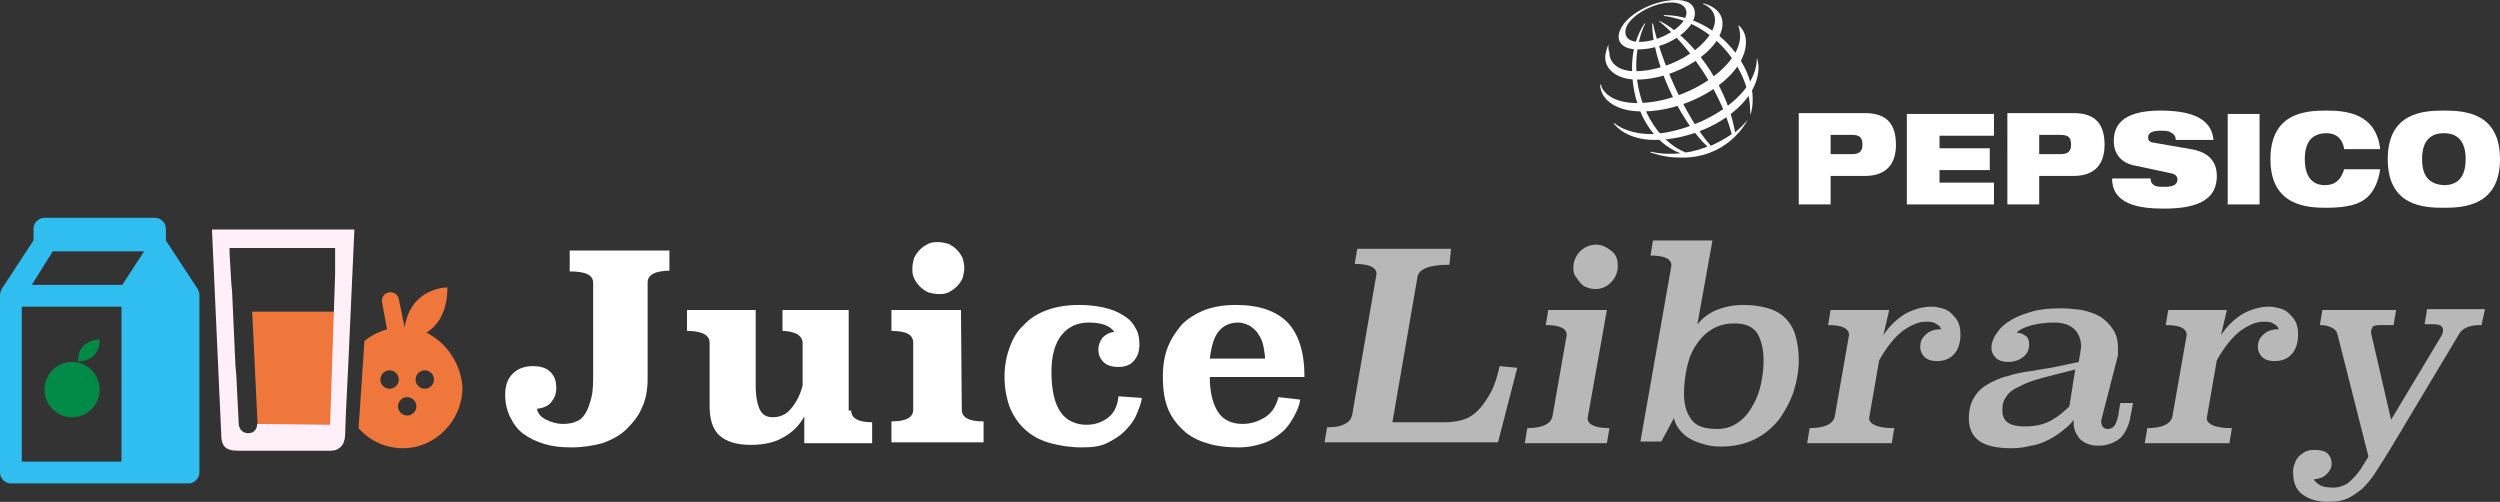 <?xml version="1.0" encoding="utf-8"?>
<!-- Generator: Adobe Illustrator 27.2.0, SVG Export Plug-In . SVG Version: 6.00 Build 0)  -->
<svg version="1.1" id="Layer_1" xmlns="http://www.w3.org/2000/svg" xmlns:xlink="http://www.w3.org/1999/xlink" x="0px" y="0px"
	 viewBox="0 0 298.4 59.9" style="enable-background:new 0 0 298.4 59.9;" xml:space="preserve">
<rect x="0" y="0" width="298.4" height="59.9" fill="#333333" stroke="none"/>
<style type="text/css">
	.st0{fill:#EF773C;}
	.st1{fill:#FFFFFF;}
	.st2{opacity:0.65;enable-background:new    ;}
	.st3{fill:#30BDEF;}
	.st4{fill:none;}
	.st5{fill:#FFEFF8;}
	.st6{fill:#008A45;}
</style>
<g>
	<path class="st0" d="M50.9,39.7C50.9,39.7,50.9,39.7,50.9,39.7c1.3-0.8,2.5-2.4,2.5-5.4c0,0-4.4,0-5.1,4.8c0,0,0,0,0,0l-0.7-3.4
		c-0.1-0.6-0.7-0.9-1.2-0.8c-0.6,0.1-0.9,0.7-0.8,1.2l0.6,3.2c-1,0.3-2,0.8-2.7,1.4l-0.7,10.4c1.3,1.5,3.2,2.4,5.3,2.4
		c3.9,0,7.1-3.3,7.1-7.3C55,43.4,53.3,40.9,50.9,39.7z M46.5,46.4c-0.6,0-1.1-0.5-1.1-1.1s0.5-1.1,1.1-1.1s1.1,0.5,1.1,1.1
		S47.1,46.4,46.5,46.4z M48.6,49.6c-0.6,0-1.1-0.5-1.1-1.1s0.5-1.1,1.1-1.1s1.1,0.5,1.1,1.1S49.2,49.6,48.6,49.6z M50.7,46.4
		c-0.6,0-1.1-0.5-1.1-1.1s0.5-1.1,1.1-1.1s1.1,0.5,1.1,1.1S51.3,46.4,50.7,46.4z"/>
	<g>
		<path class="st1" d="M208.9,13.7c0.2-5.2-4.2-11-10.3-11.8V1.8c6,0,10.6,5.6,10.6,10C209.2,12.7,209.1,13.3,208.9,13.7L208.9,13.7
			z M208.6,14.3c-0.4,0.5-0.9,1-1.5,1.5c-1.1-6.3-5.7-11.7-9-13.3H198c3.3,2.7,7.2,7.9,8.7,13.5c-0.7,0.5-1.6,1-2.5,1.4
			c-3.1-3.5-6-10.3-6.9-14.6h-0.1c0,4.2,3,11.3,6.6,14.7c-0.8,0.3-1.7,0.6-2.6,0.7c-3.5-1.4-5.9-5.8-5.9-10.3c0-2.9,0.9-4.8,1.1-5.1
			h-0.1c-0.2,0.3-1.5,2.1-1.5,5.3c0,5.1,2.5,9,5.8,10.2c-1.1,0.1-2.3,0.1-3.6-0.2v0.1c0.4,0.1,1.6,0.6,3.4,0.6
			C204.7,19,207.5,16.4,208.6,14.3L208.6,14.3z"/>
		<path class="st1" d="M200.1,0c-3.2,0-6.9,2.3-6.9,4.4c0,0.8,0.7,1.5,2.3,1.5c3.5,0,6.8-2.4,6.8-4.3C202.3,0.5,201.4,0,200.1,0
			 M201.3,1.5c0,1.6-3.1,3.5-5.6,3.5c-1.1,0-1.7-0.4-1.7-1.2c0-1.6,3.1-3.5,5.5-3.5C201,0.3,201.3,1.1,201.3,1.5"/>
		<path class="st1" d="M192,5.3c-0.1,0.2-0.4,0.9-0.4,1.6c0,1.3,1.3,2.6,3.8,2.6c4.7,0,10.2-3.5,10.2-6.7c0-1.5-1.4-2.2-2.3-2.4v0.1
			c0.3,0.1,1.4,0.6,1.4,1.9c0,2.6-4.8,6.1-9.6,6.1c-1.8,0-3-0.9-3-2.2C191.9,5.7,192,5.4,192,5.3L192,5.3z"/>
		<path class="st1" d="M207.5,3c0.1,0.1,0.9,0.7,0.9,2c0,4.2-6.6,8.3-12.4,8.3c-3.5,0-5-1.7-5-3.2h0.1c0.1,0.8,1.3,2.2,4.3,2.2
			c5.8,0,12.3-4.3,12.3-8C207.7,3.6,207.5,3.2,207.5,3L207.5,3z"/>
		<path class="st1" d="M209.7,6.9c0,0.1,0.2,0.5,0.2,1.1c0,4.7-6.6,8.7-12.4,8.7c-3,0-4.5-1.4-4.9-2h0.1c0.8,0.7,2.4,1.3,4.3,1.3
			C202,15.9,209.7,12,209.7,6.9L209.7,6.9z"/>
		<path class="st1" d="M218.5,16.1h2.5c1,0,1.3,0.3,1.3,1.2c0,0.8-0.4,1.1-1.3,1.1h-2.5V16.1z M214.7,24.4h3.8V21h4.1
			c2.7,0,3.7-1.6,3.7-3.7c0-2.4-1-3.8-3.7-3.8h-7.9L214.7,24.4L214.7,24.4z"/>
		<polygon class="st1" points="227.6,13.6 238,13.6 238,16.2 231.5,16.2 231.5,17.7 237.5,17.7 237.5,20.3 231.5,20.3 231.5,21.8 
			238,21.8 238,24.4 227.6,24.4 		"/>
		<path class="st1" d="M243.4,16.1h2.5c1,0,1.3,0.3,1.3,1.2c0,0.8-0.4,1.1-1.3,1.1h-2.5V16.1z M239.6,24.4h3.8V21h4.1
			c2.7,0,3.7-1.6,3.7-3.7c0-2.4-1-3.8-3.7-3.8h-7.9L239.6,24.4L239.6,24.4z"/>
		<path class="st1" d="M255,19.8c-1.9-0.3-2.7-1.5-2.7-3c0-2.8,2.5-3.6,5.6-3.6c4.3,0,6.1,1.3,6.3,3.5h-4.5c0-0.4-0.2-0.7-0.6-0.9
			c-0.3-0.2-0.8-0.2-1.2-0.2c-1.1,0-1.5,0.3-1.5,0.8c0,0.3,0.1,0.5,0.5,0.6l4.6,0.8c1.9,0.3,3.1,1.3,3.1,3.2c0,2.6-1.9,3.9-6.3,3.9
			c-3,0-6.2-0.5-6.2-3.6h4.6c0,0.4,0.1,0.6,0.4,0.8c0.3,0.2,0.7,0.2,1.3,0.2c1.2,0,1.5-0.4,1.5-0.9c0-0.3-0.2-0.6-0.7-0.7L255,19.8z
			"/>
		<rect x="265.9" y="13.6" class="st1" width="3.8" height="10.8"/>
		<path class="st1" d="M284.1,20.2c-0.2,1.4-0.7,2.6-1.6,3.4s-2.4,1.2-4.8,1.2c-2.3,0-6.7-0.2-6.7-5.8s4.3-5.8,6.7-5.8
			c2.3,0,5.9,0.3,6.4,4.6h-4.3c-0.1-0.8-0.6-1.9-2.1-1.9c-1.6,0-2.6,0.9-2.6,3.1s1,3.1,2.4,3.1c1.2,0,1.9-0.6,2.3-1.9H284.1z"/>
		<path class="st1" d="M289.1,19c0-2.2,1-3.1,2.6-3.1s2.6,0.9,2.6,3.1s-1,3.1-2.6,3.1C290.1,22,289.1,21.2,289.1,19 M285,19
			c0,5.6,4.3,5.8,6.7,5.8c2.3,0,6.7-0.2,6.7-5.8s-4.3-5.8-6.7-5.8S285,13.4,285,19"/>
	</g>
	<g>
		<g>
			<path class="st1" d="M80.1,32.3c-1.9,0-2.8,0.5-2.8,1.4v11.5c0,1.3-0.2,2.5-0.7,3.5c-0.4,1-1.1,1.8-1.8,2.5
				C74,52,73,52.5,71.9,52.9c-1.1,0.3-2.3,0.5-3.7,0.5C67,53.4,66,53.3,65,53c-1-0.3-1.8-0.7-2.5-1.2s-1.2-1.2-1.6-2
				s-0.6-1.7-0.6-2.7c0-1.1,0.3-1.9,0.9-2.5s1.4-0.9,2.4-0.9c0.9,0,1.6,0.2,2.1,0.7s0.7,1.1,0.7,1.9c0,0.7-0.2,1.2-0.6,1.7
				s-1,0.7-1.7,0.8c0.1,0.6,0.5,1,1.1,1.3s1.3,0.5,2,0.5c0.6,0,1.2-0.1,1.6-0.3c0.5-0.2,0.8-0.5,1.1-1c0.3-0.5,0.5-1.1,0.7-1.9
				c0.2-0.8,0.2-1.8,0.2-2.9V33.8c0-1-0.9-1.4-2.8-1.4v-2.5h11.9v2.4H80.1z"/>
			<path class="st1" d="M101.6,49c0,0.9,0.8,1.4,2.5,1.4v2.5H96v-3.2c-0.6,1.1-1.4,1.9-2.5,2.5c-1,0.6-2.3,0.9-3.9,0.9
				c-1.7,0-2.9-0.4-3.7-1.1c-0.8-0.7-1.2-1.9-1.2-3.5v-7.6c0-0.9-0.9-1.4-2.7-1.4V37h8.2v9c0,1.3,0.2,2.3,0.5,2.9
				c0.3,0.6,0.8,0.9,1.5,0.9c0.9,0,1.6-0.3,2.2-1s1.1-1.6,1.4-2.8v-5c0-0.5-0.2-0.8-0.6-1.1c-0.4-0.2-1-0.4-1.8-0.4V37h7.9v12H101.6
				z"/>
			<path class="st1" d="M114.8,48.9c0,0.9,0.8,1.4,2.6,1.4v2.5h-11v-2.5c1.8,0,2.6-0.5,2.6-1.4v-8c0-1-0.9-1.4-2.6-1.4V37h8.3
				L114.8,48.9L114.8,48.9z M115.1,32c0,0.4-0.1,0.8-0.2,1.2c-0.2,0.4-0.4,0.7-0.7,1c-0.3,0.3-0.6,0.5-1,0.7s-0.8,0.2-1.2,0.2
				c-0.4,0-0.8-0.1-1.2-0.2c-0.4-0.2-0.7-0.4-1-0.7s-0.5-0.6-0.7-1s-0.2-0.8-0.2-1.2c0-0.4,0.1-0.8,0.2-1.2c0.2-0.4,0.4-0.7,0.7-1
				c0.3-0.3,0.6-0.5,1-0.7s0.8-0.2,1.2-0.2c0.4,0,0.8,0.1,1.2,0.2c0.4,0.2,0.7,0.4,1,0.7c0.3,0.3,0.5,0.6,0.7,1
				C115,31.2,115.1,31.6,115.1,32z"/>
			<path class="st1" d="M136.3,47.5c-0.1,0.7-0.4,1.4-0.7,2.1c-0.3,0.7-0.8,1.3-1.4,1.9c-0.6,0.6-1.3,1-2.1,1.4s-1.8,0.5-3,0.5
				c-1.3,0-2.6-0.2-3.7-0.5c-1.1-0.3-2.1-0.8-2.9-1.5c-0.8-0.7-1.4-1.5-1.9-2.6c-0.4-1-0.7-2.3-0.7-3.8c0-1.3,0.2-2.4,0.6-3.5
				s0.9-2,1.7-2.7c0.7-0.8,1.7-1.4,2.8-1.8c1.1-0.4,2.4-0.6,3.8-0.6c1.1,0,2,0.1,2.9,0.3s1.7,0.5,2.3,0.9c0.7,0.4,1.2,0.9,1.5,1.5
				c0.4,0.6,0.5,1.3,0.5,2.1c0,0.7-0.2,1.3-0.6,1.8c-0.4,0.5-1,0.8-1.9,0.8c-0.8,0-1.4-0.2-1.8-0.6c-0.4-0.4-0.6-0.9-0.6-1.5
				c0-0.5,0.2-1,0.5-1.4c0.4-0.4,0.8-0.6,1.4-0.7c-0.6-0.8-1.6-1.1-3.1-1.1c-1.3,0-2.4,0.5-3.2,1.5s-1.2,2.5-1.2,4.4
				c0,2.2,0.4,3.8,1.1,4.8c0.7,1,1.8,1.5,3.1,1.5c1,0,1.8-0.3,2.5-0.8s1.2-1.4,1.3-2.6L136.3,47.5z"/>
			<path class="st1" d="M144.4,45c0,1.9,0.4,3.3,1,4.2s1.6,1.4,2.9,1.4c1,0,1.9-0.3,2.7-0.8s1.3-1.3,1.6-2.4l2.6,0.3
				c-0.1,0.7-0.4,1.4-0.8,2.1c-0.4,0.7-0.8,1.3-1.4,1.8c-0.6,0.5-1.3,1-2.2,1.3s-1.8,0.5-3,0.5s-2.3-0.1-3.4-0.4
				c-1.1-0.3-2-0.7-2.9-1.4c-0.8-0.7-1.5-1.5-2-2.6s-0.7-2.4-0.7-4.1c0-1.3,0.2-2.5,0.6-3.5c0.4-1,1-1.9,1.7-2.7
				c0.7-0.7,1.7-1.3,2.7-1.7c1.1-0.4,2.3-0.6,3.7-0.6c2.8,0,4.8,0.7,6.2,2.1c1.3,1.4,2,3.5,2,6.5C155.7,45,144.4,45,144.4,45z
				 M151,42.9c0-0.5-0.1-1-0.2-1.6c-0.1-0.5-0.3-1-0.6-1.4c-0.2-0.4-0.6-0.7-1-1c-0.4-0.2-0.9-0.4-1.4-0.4c-0.9,0-1.7,0.3-2.3,1
				s-0.9,1.8-1.1,3.3h6.6V42.9z"/>
		</g>
		<g class="st2">
			<path class="st1" d="M173,31.6c-2.4,0-3.6,0.5-3.8,1.4l-3,17.4h6.2c0.8,0,1.6-0.1,2.2-0.3c0.7-0.2,1.3-0.6,1.8-1.1s1-1.2,1.5-2.1
				s0.8-1.9,1.1-3.2l2.1,0.2l-2.3,8.9h-20.7l0.3-1.8c0.9,0,1.6-0.1,2.1-0.4c0.5-0.2,0.8-0.6,0.9-1.1l2.9-16.8c0-0.8-0.9-1.2-2.6-1.2
				l0.3-1.8h11.2L173,31.6z"/>
			<path class="st1" d="M189.5,49.9c0,0.4,0.2,0.7,0.7,0.9c0.4,0.2,1.1,0.3,1.9,0.3l-0.3,1.8H182l0.3-1.8c1.8,0,2.8-0.5,3-1.4
				L187,40c0-0.8-0.8-1.2-2.5-1.2l0.3-1.8h7L189.5,49.9z M193.1,31.8c0,0.7-0.3,1.4-0.8,1.9s-1.1,0.8-1.9,0.8c-0.4,0-0.7-0.1-1-0.2
				c-0.3-0.1-0.6-0.3-0.8-0.6c-0.2-0.2-0.4-0.5-0.6-0.8s-0.2-0.7-0.2-1c0-0.7,0.3-1.4,0.8-1.9s1.2-0.8,1.9-0.8s1.3,0.3,1.9,0.8
				S193.1,31.1,193.1,31.8z"/>
			<path class="st1" d="M202.6,38.7c0.6-0.7,1.3-1.3,2.3-1.7s2-0.6,3.2-0.6c0.9,0,1.8,0.1,2.6,0.3s1.5,0.5,2.1,1s1.1,1.2,1.4,2
				c0.3,0.9,0.5,2,0.5,3.3c0,1.2-0.2,2.4-0.6,3.7c-0.4,1.2-1,2.3-1.7,3.3c-0.8,1-1.7,1.8-2.9,2.4c-1.2,0.6-2.5,0.9-4.1,0.9
				c-0.8,0-1.5-0.1-2.1-0.3c-0.7-0.2-1.2-0.4-1.7-0.7s-0.9-0.7-1.2-1.1c-0.3-0.4-0.5-0.8-0.6-1.3l-1.5,2.8h-2.5l3.7-21
				c0-0.8-0.8-1.2-2.5-1.2l0.3-1.8h7.1L202.6,38.7z M207,38.6c-1.1,0-2.1,0.3-2.8,0.8c-0.8,0.5-1.4,1.2-1.9,2s-0.8,1.7-1,2.7
				s-0.3,2-0.3,2.9c0,1.3,0.3,2.3,0.9,3.1s1.6,1.1,3.1,1.1c1,0,1.8-0.3,2.5-0.8s1.3-1.2,1.7-2c0.5-0.8,0.8-1.7,1-2.6
				c0.2-1,0.3-1.9,0.3-2.7c0-1.5-0.3-2.6-0.8-3.4C209.1,38.9,208.2,38.6,207,38.6z"/>
			<path class="st1" d="M224.8,40c0.8-1.2,1.7-2,2.7-2.6c1-0.5,2-0.8,3.1-0.8c0.4,0,0.8,0.1,1.2,0.2c0.4,0.1,0.8,0.3,1.1,0.6
				s0.6,0.6,0.8,1s0.3,0.9,0.3,1.5c0,0.9-0.2,1.7-0.7,2.3s-1.2,0.9-2.1,0.9c-0.7,0-1.2-0.2-1.5-0.5s-0.5-0.7-0.5-1.2
				c0-0.6,0.2-1.1,0.7-1.5c0.4-0.4,1-0.6,1.8-0.6c-0.1-0.3-0.3-0.5-0.7-0.7c-0.3-0.2-0.7-0.2-1.2-0.2c-0.8,0-1.7,0.4-2.7,1.1
				c-1,0.8-1.9,1.9-2.8,3.5l-1.2,6.9c0,0.4,0.3,0.7,0.8,0.9s1.2,0.3,2.2,0.3l-0.3,1.8h-10.1l0.3-1.8c1.8,0,2.8-0.5,3-1.4l1.7-9.7
				c0-0.8-0.8-1.2-2.5-1.2l0.3-1.8h7L224.8,40z"/>
			<path class="st1" d="M250.9,49.8c0,0.1,0,0.2-0.1,0.3c0,0.1,0,0.2,0,0.2c0,0.6,0.3,0.9,0.8,0.9c0.3,0,0.5-0.1,0.7-0.3
				s0.3-0.5,0.4-0.8s0.2-0.7,0.2-1c0.1-0.4,0.1-0.7,0.2-1h1.5l-0.4,2.1c-0.3,1.1-0.8,1.9-1.4,2.3s-1.4,0.7-2.3,0.7
				c-0.6,0-1.1-0.1-1.5-0.3s-0.7-0.4-0.9-0.7s-0.4-0.6-0.5-1s-0.1-0.7-0.1-1.1c-0.3,0.5-0.8,0.9-1.3,1.3c-0.5,0.4-1.1,0.8-1.7,1.1
				c-0.6,0.3-1.3,0.6-2.1,0.7c-0.7,0.2-1.5,0.3-2.3,0.3c-1.8,0-3.1-0.3-3.9-0.9c-0.8-0.6-1.2-1.5-1.2-2.6c0-1,0.2-1.9,0.6-2.5
				c0.4-0.7,0.9-1.2,1.6-1.6c0.7-0.4,1.5-0.8,2.4-1c0.9-0.3,1.8-0.5,2.8-0.6c1-0.2,1.9-0.3,2.9-0.5s1.9-0.4,2.8-0.6
				c0.1-0.3,0.1-0.7,0.2-1c0-0.3,0.1-0.6,0.1-0.8c0-0.9-0.3-1.6-0.8-2.1s-1.3-0.8-2.4-0.8c-1,0-1.8,0.1-2.6,0.3s-1.5,0.5-1.9,0.9
				c0.4,0,0.8,0.2,1.1,0.4s0.4,0.6,0.4,1c0,0.6-0.2,1.1-0.7,1.5s-1.1,0.6-1.8,0.6s-1.2-0.2-1.5-0.5s-0.5-0.7-0.5-1.2
				c0-0.6,0.2-1.1,0.6-1.7c0.4-0.6,0.9-1.1,1.6-1.5c0.7-0.5,1.6-0.8,2.6-1.1s2.2-0.4,3.5-0.4c0.8,0,1.6,0.1,2.5,0.2
				c0.8,0.2,1.5,0.4,2.2,0.8c0.6,0.4,1.1,0.9,1.5,1.5s0.6,1.3,0.6,2.2c0,0.2,0,0.4,0,0.6c0,0.2,0,0.4-0.1,0.7L250.9,49.8z
				 M247.7,44.1c-1.5,0.4-2.8,0.7-3.9,1c-1.1,0.3-2,0.6-2.7,1c-0.7,0.3-1.3,0.7-1.6,1.2c-0.4,0.5-0.5,1-0.5,1.7
				c0,0.6,0.2,1.1,0.6,1.4c0.4,0.3,1.1,0.5,2.1,0.5c1.1,0,2.2-0.2,3.1-0.7c0.9-0.5,1.6-1.1,2.2-1.7L247.7,44.1z"/>
			<path class="st1" d="M265.1,40c0.8-1.2,1.7-2,2.7-2.6c1-0.5,2-0.8,3.1-0.8c0.4,0,0.8,0.1,1.2,0.2c0.4,0.1,0.8,0.3,1.1,0.6
				c0.3,0.3,0.6,0.6,0.8,1c0.2,0.4,0.3,0.9,0.3,1.5c0,0.9-0.2,1.7-0.7,2.3s-1.2,0.9-2.1,0.9c-0.7,0-1.2-0.2-1.5-0.5
				s-0.5-0.7-0.5-1.2c0-0.6,0.2-1.1,0.7-1.5c0.4-0.4,1-0.6,1.8-0.6c-0.1-0.3-0.3-0.5-0.7-0.7c-0.3-0.2-0.7-0.2-1.2-0.2
				c-0.8,0-1.7,0.4-2.7,1.1c-1,0.8-1.9,1.9-2.8,3.5l-1.2,6.9c0,0.4,0.3,0.7,0.8,0.9s1.2,0.3,2.2,0.3l-0.3,1.8H256l0.3-1.8
				c1.8,0,2.8-0.5,3-1.4L261,40c0-0.8-0.8-1.2-2.5-1.2l0.3-1.8h7L265.1,40z"/>
			<path class="st1" d="M296.2,38.8c-0.8,0-1.4,0.1-1.8,0.3s-0.7,0.4-0.9,0.8l-8.2,13.7c-0.6,1-1.2,1.9-1.7,2.7s-1.1,1.5-1.6,2
				c-0.6,0.5-1.2,0.9-1.8,1.2c-0.7,0.3-1.4,0.4-2.3,0.4c-1.3,0-2.3-0.3-3.1-0.9c-0.8-0.6-1.1-1.5-1.1-2.7c0-0.2,0-0.4,0.1-0.7
				s0.2-0.6,0.4-0.9c0.2-0.3,0.5-0.5,0.8-0.7s0.7-0.3,1.2-0.3c0.7,0,1.2,0.1,1.6,0.4c0.3,0.3,0.5,0.7,0.5,1.2c0,0.2,0,0.4-0.1,0.6
				c-0.1,0.2-0.2,0.4-0.4,0.6c-0.2,0.2-0.4,0.4-0.7,0.5c-0.3,0.1-0.6,0.2-0.9,0.2c0.1,0.3,0.4,0.5,0.7,0.7c0.3,0.2,0.9,0.3,1.7,0.3
				c0.5,0,1.1-0.2,1.6-0.5c0.5-0.4,1-0.9,1.5-1.6l1-1.6L279,39.9c-0.1-0.4-0.3-0.6-0.7-0.8c-0.4-0.2-0.8-0.3-1.4-0.3l0.3-1.8h8.8
				l-0.3,1.8H284c-0.4,0-0.7,0.1-0.8,0.2c-0.1,0.2-0.2,0.4-0.2,0.7l2.4,10.4l6-10c0.1-0.2,0.2-0.4,0.2-0.7c0-0.5-0.4-0.7-1.2-0.7h-1
				l0.3-1.8h6.9L296.2,38.8z"/>
		</g>
	</g>
	<path class="st3" d="M5.3,26C4.6,26,4,26.6,4,27.3v1.4l-3.8,5.8C0.1,34.7,0,35,0,35.2v21.2c0,0.7,0.6,1.3,1.3,1.3h21.2
		c0.7,0,1.3-0.6,1.3-1.3V35.2c0-0.3-0.1-0.5-0.2-0.7l-3.8-5.8v-1.4c0-0.7-0.6-1.3-1.3-1.3H5.3z M6.3,30h10.9l-2.6,4H3.8L6.3,30z
		 M2.6,36.6h11.9v18.5H2.6V36.6z"/>
	<polygon class="st0" points="40.6,37.2 30.1,37.2 30.8,51.8 41.2,51.7 	"/>
	<circle class="st4" cx="50.7" cy="45.4" r="1.1"/>
	<path class="st5" d="M40.3,53.6c0.6-0.3,0.9-0.9,0.9-1.9l0.1-2.7v0l0.3-6.1l0.7-15.5h-0.1H25.3l1.1,24.3c0,1.6,0.5,2.1,2.1,2.1
		h10.6C39.6,53.8,40,53.8,40.3,53.6z M30.7,50.6c0,0.6-0.4,1.1-1,1.1h-0.1c-0.6,0-1-0.4-1.1-1l-0.3-6l-0.1-1.1l-0.4-8.8l-0.1-1.1
		l-0.2-3.5c0,0,0,0,0,0l0-0.6h12.6L40,32.4l0,0.3l-0.6,18"/>
	<path class="st6" d="M11.9,40.5c0,0-2.6,0-2.6,2.6C9.3,43.2,11.9,43.2,11.9,40.5z"/>
	<circle class="st6" cx="8.6" cy="46.5" r="3.3"/>
</g>
</svg>
